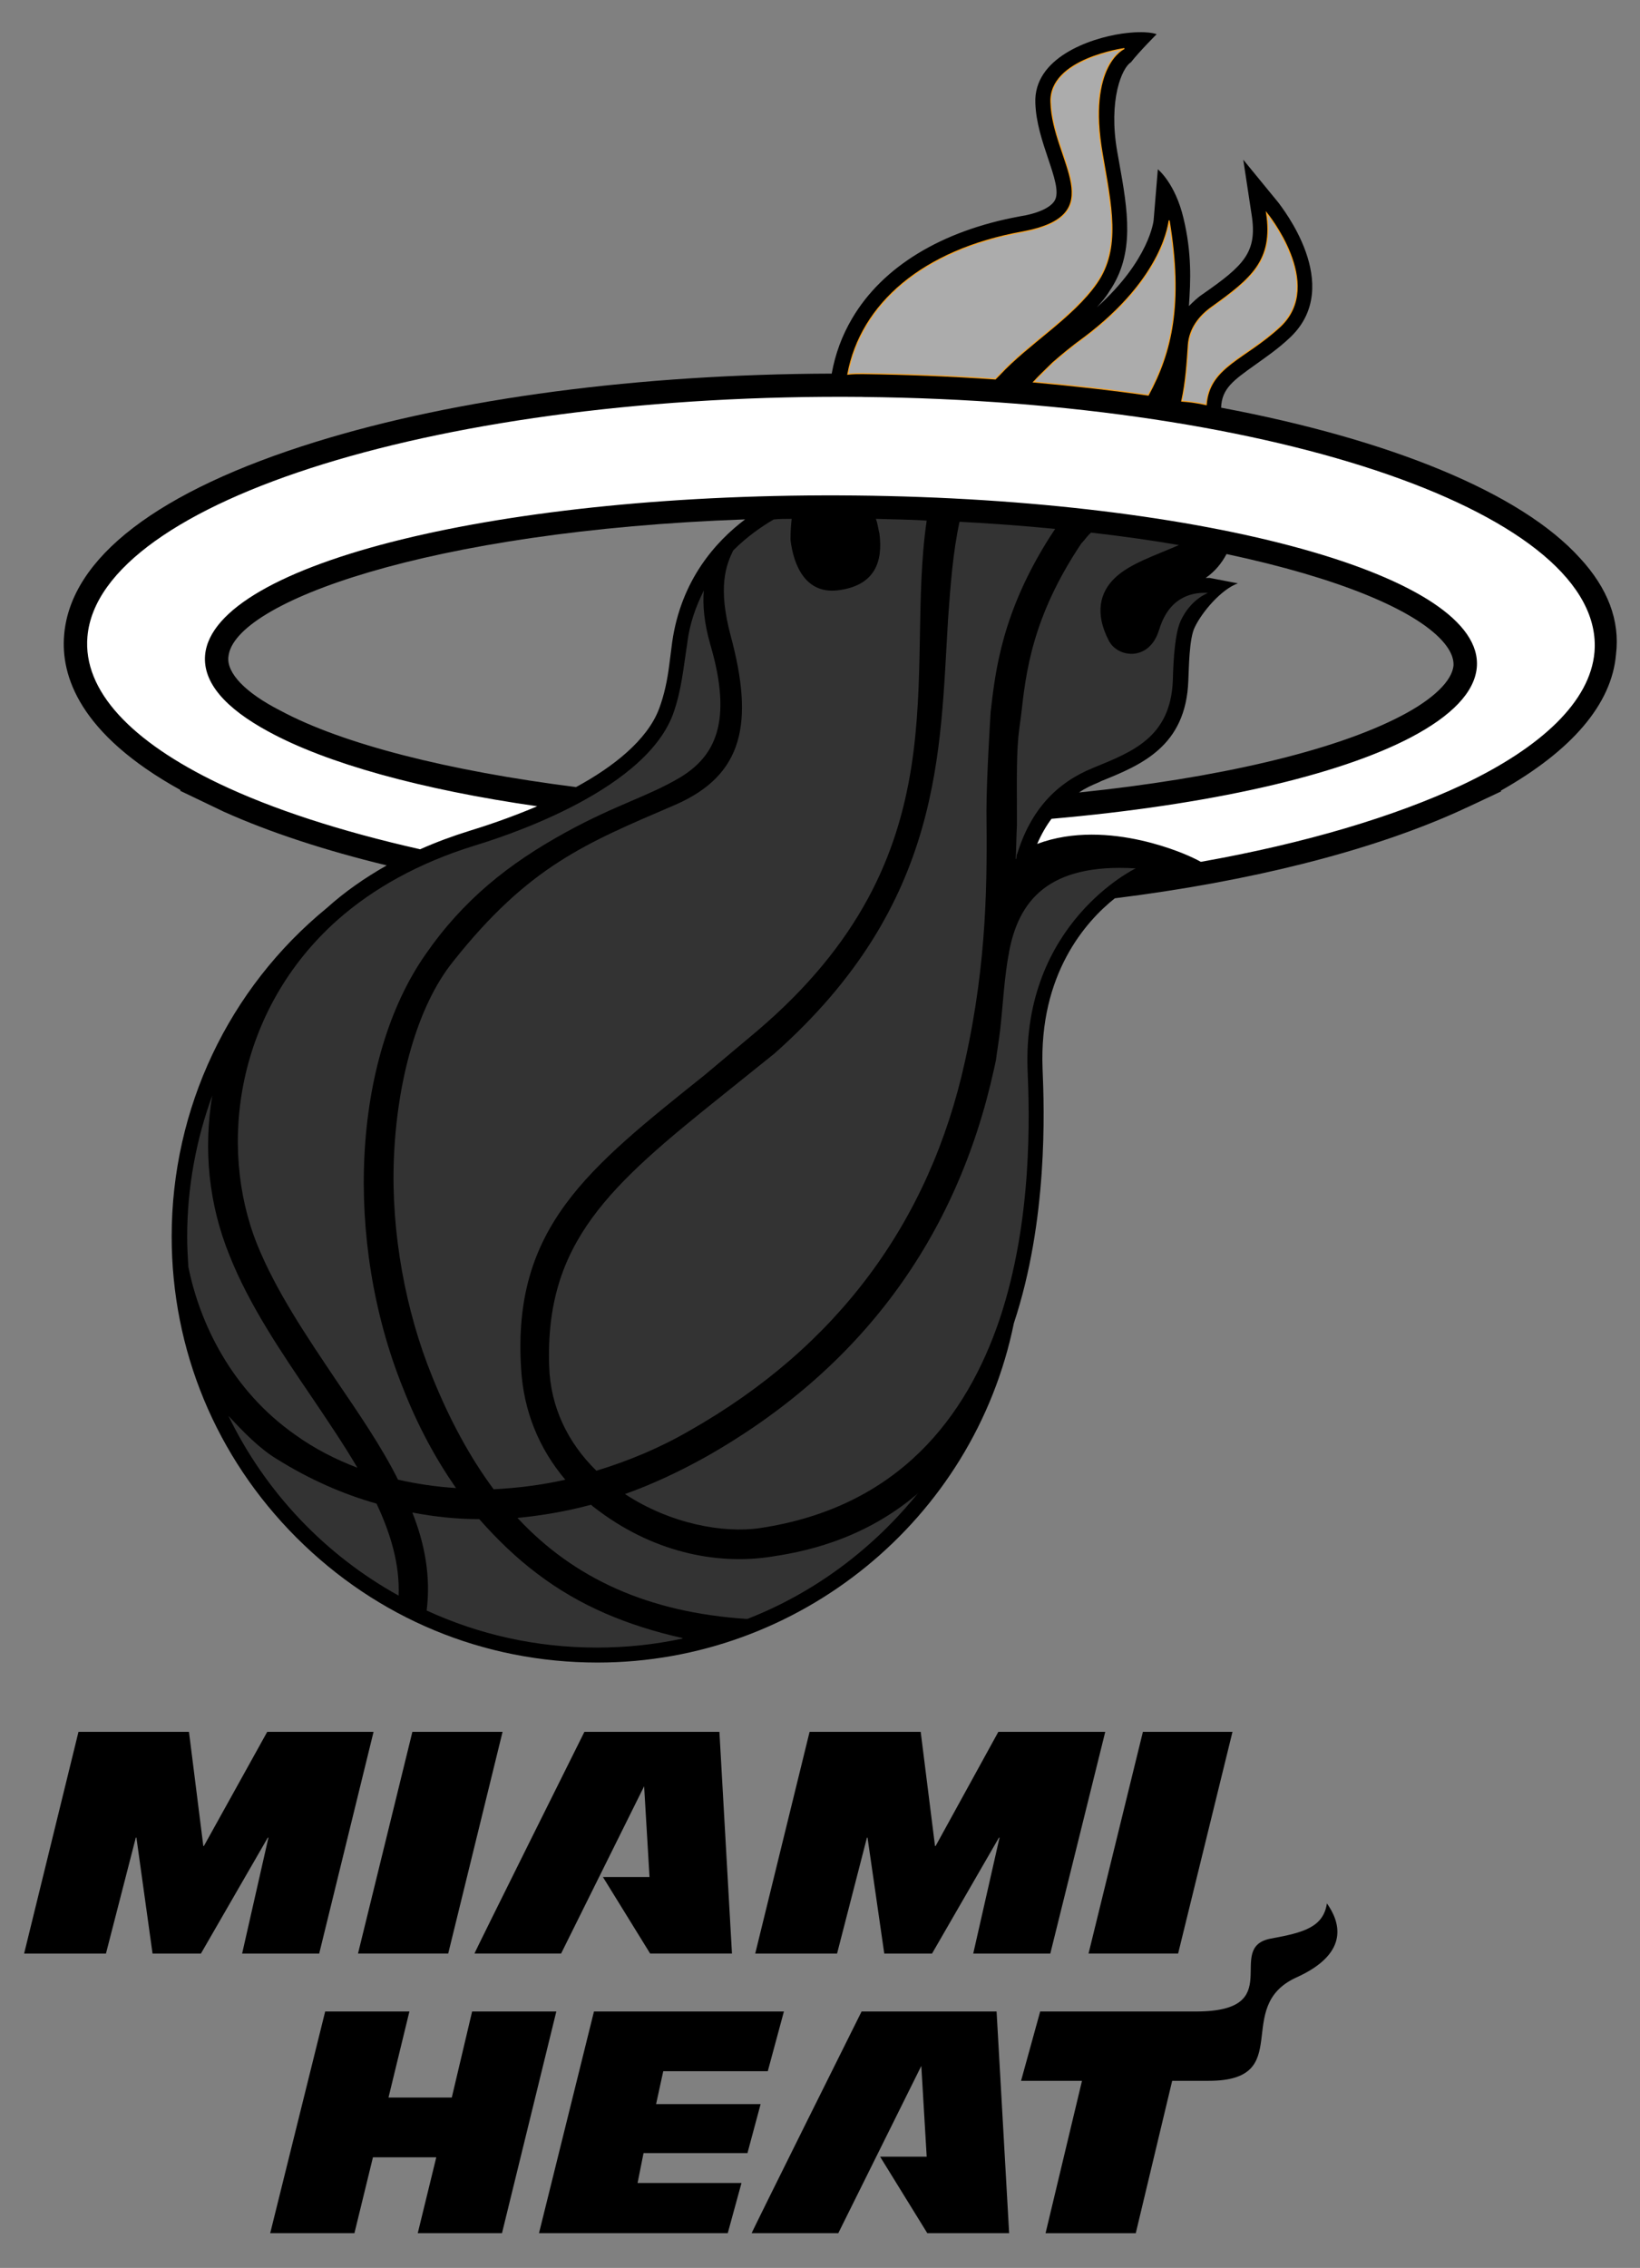 <?xml version="1.0" encoding="UTF-8"?> <svg xmlns="http://www.w3.org/2000/svg" width="204" height="282" viewBox="0 0 204 282" fill="none"><rect x="0" y="0" width="204" height="282" fill="#808080" stroke="none"/><path d="M196.551 69.417C189.196 61.243 172.847 54.629 151.896 50.693C151.969 48.313 153.457 47.274 156.058 45.416C157.394 44.449 158.955 43.41 160.516 41.925C167.277 35.46 159.328 25.653 159.031 25.207L154.649 19.858L155.688 26.696C156.431 31.375 154.721 33.012 149.597 36.579C148.927 37.025 148.409 37.546 147.887 38.064C148.108 34.942 148.257 31.451 147.217 27.141C146.178 22.755 144.023 21.05 144.023 21.05L143.501 27.366C143.501 27.442 142.98 32.342 136.443 38.213C137.037 37.543 137.558 36.949 138.004 36.206C141.198 31.527 140.307 26.25 139.192 20.083L138.967 18.819C137.852 12.43 139.561 8.417 140.676 7.747C141.716 6.411 143.871 4.256 143.871 4.256C143.871 4.256 142.755 3.735 139.561 4.18C135.476 4.774 128.566 7.226 128.787 12.8C128.863 15.251 129.678 17.631 130.348 19.637C131.09 21.864 131.832 23.947 131.166 24.986C130.645 25.805 129.16 26.547 126.784 26.917C117.125 28.698 109.769 33.157 105.981 39.621C104.717 41.776 103.902 44.004 103.457 46.455C79.532 46.532 56.872 49.501 39.336 54.926C19.645 61.018 8.798 69.341 7.98 78.927C7.534 83.979 9.838 91.262 22.466 98.245L22.394 98.321L25.961 100.03L27.819 100.921C33.614 103.522 40.451 105.749 48.104 107.607C45.355 109.168 42.903 110.877 40.672 112.884C28.413 122.915 21.354 137.847 21.354 153.75C21.354 167.867 26.852 181.166 36.884 191.198C46.916 201.23 60.139 206.727 74.332 206.727C99.372 206.727 121.141 188.971 126.117 164.524C130.355 151.744 129.906 138.072 129.685 132.871C129.239 121.134 135.034 114.593 138.674 111.696C155.391 109.617 170.178 105.901 181.174 100.997L182.955 100.179L186.744 98.397L186.671 98.321C195.512 93.341 200.491 87.546 201.013 81.379C201.534 77.145 199.974 73.132 196.555 69.417M179.392 79.669C180.877 81.303 180.804 82.418 180.804 82.715C180.656 84.646 178.28 86.949 174.267 89.031C165.872 93.414 151.382 96.76 134.219 98.542C134.962 98.02 135.78 97.651 136.671 97.278L136.968 97.129C141.944 95.123 147.518 92.82 147.815 84.646C147.891 83.309 147.891 79.369 148.633 77.96C149.524 76.102 151.904 73.281 153.982 72.535L150.491 71.865H149.97C151.157 71.046 151.976 70.007 152.57 68.891C166.539 71.865 175.901 75.802 179.392 79.666M28.413 81.672C29.007 74.911 53.304 65.994 92.683 64.582C89.043 67.331 84.733 72.086 83.618 79.814L83.245 82.712C83.02 84.493 82.651 86.351 81.981 88.137C80.496 92.074 76.186 95.416 71.652 97.868C55.825 95.862 42.599 92.519 34.874 88.358C30.488 86.127 28.185 83.675 28.409 81.672" fill="black"></path><path d="M55.753 242.908L62.514 215.344H51.295L44.533 242.908H55.753Z" fill="black"></path><path d="M80.123 222.103L80.793 233.396H74.998L80.869 242.906H91.049L89.488 215.342H72.695C72.695 215.342 58.951 242.906 59.023 242.906H69.797L80.126 222.103H80.123Z" fill="black"></path><path d="M54.268 268.245L51.965 277.68H62.442L69.2 250.115H58.726L56.198 260.814H48.325L50.925 250.115H40.448L33.61 277.68H44.087L46.391 268.245H54.268Z" fill="black"></path><path d="M79.308 271.439L80.05 267.724H92.976L94.613 261.632H81.611L82.502 257.543H95.504L97.51 250.115H73.883L67.045 277.68H90.524L92.234 271.439H79.308Z" fill="black"></path><path d="M146.547 242.908L153.309 215.344H142.165L135.404 242.908H146.547Z" fill="black"></path><path d="M165.05 236.668C166.535 238.747 168.172 242.76 161.262 245.881C153.236 249.521 161.262 258.735 150.339 258.735H145.808L141.278 277.683H130.058L134.589 258.735H127.009L129.388 250.115H148.782C160.299 250.115 152.201 242.166 158.071 241.05C162.157 240.308 164.608 239.638 165.057 236.668" fill="black"></path><path d="M25.291 229.535L23.506 215.342H9.762L3 242.91H13.18L16.893 228.496H16.969L18.975 242.91H24.994L33.313 228.496H33.389L30.119 242.91H39.705L46.467 215.342H33.241L25.364 229.535H25.291Z" fill="black"></path><path d="M116.306 229.535L114.525 215.342H100.704L93.943 242.91H104.123L107.839 228.496H107.912L109.994 242.91H115.937L124.26 228.496H124.332L121.062 242.91H130.648L137.482 215.342H124.184L116.383 229.535H116.306Z" fill="black"></path><path d="M114.601 256.877L115.271 268.169H109.476L115.347 277.68H125.527L123.966 250.115H107.173C107.173 250.115 93.429 277.68 93.501 277.68H104.275L114.604 256.877H114.601Z" fill="black"></path><path d="M23.433 157.535C24.846 164.522 28.782 172.84 36.732 178.414C39.111 180.124 41.712 181.46 44.461 182.503C42.751 179.606 40.745 176.632 38.738 173.663C34.95 168.089 31.01 162.294 28.558 156.127C25.958 149.738 25.288 142.976 26.403 136.215C24.397 141.712 23.281 147.659 23.281 153.823C23.281 155.087 23.357 156.275 23.43 157.539" fill="#333333"></path><path d="M31.977 154.713C34.353 160.584 38.144 166.158 41.784 171.579C44.609 175.741 47.43 179.826 49.513 183.987C51.816 184.509 54.268 184.878 56.72 185.027C54.192 181.387 51.965 177.298 50.107 172.543C42.751 154.264 43.791 131.752 52.928 118.675C57.611 111.913 63.257 107.382 70.464 103.442C76.704 100.023 80.568 99.056 84.581 96.68C88.891 94.08 91.194 89.846 88.369 80.187C87.551 77.362 87.402 75.135 87.551 73.426C86.584 75.356 85.769 77.511 85.472 80.111C85.026 82.86 84.802 85.834 83.69 88.879C79.902 98.835 61.399 104.409 59.023 105.151C52.041 107.306 46.391 110.5 42.009 114.365C29.376 125.585 27.073 142.451 31.977 154.71" fill="#333333"></path><path d="M108.951 64.514C109.176 65.108 109.248 65.778 109.396 66.372C109.842 69.863 108.802 72.688 104.569 73.354C100.187 74.097 98.698 70.232 98.329 67.114C98.329 65.999 98.405 65.184 98.477 64.514C97.735 64.514 96.992 64.514 96.246 64.59C94.834 65.408 92.976 66.668 91.194 68.454C90.303 70.312 89.264 72.985 90.897 79.08C93.794 89.854 92.531 96.391 83.915 100.107C72.843 104.862 65.785 107.684 56.35 119.573C51.82 125.22 49.364 134.658 48.995 144.092C48.625 153.305 50.48 163.113 53.75 171.138C55.905 176.487 58.429 181.17 61.403 185.179C64.376 185.031 67.346 184.658 70.319 183.992C67.049 180.127 65.118 175.448 64.821 170.171C63.706 152.635 73.144 145.28 87.63 133.691L94.095 128.265C120.026 106.271 112.446 83.908 115.271 64.738C113.192 64.59 111.109 64.59 108.955 64.514" fill="#333333"></path><path d="M119.356 64.882C118.537 68.671 118.24 72.683 117.943 76.772C116.904 93.417 117.422 112.29 96.322 131.01L89.934 136.138C75.817 147.431 67.791 154.489 68.312 169.87C68.461 174.922 70.616 179.381 74.183 182.872C78.12 181.684 82.06 180.047 85.776 177.892C104.127 167.491 115.644 151.961 120.03 131.973C122.854 119.341 122.778 109.088 122.706 100.842C122.706 96.68 123.227 88.507 123.227 88.507C123.821 83.378 124.64 76.099 130.659 66.661C130.88 66.364 131.032 66.067 131.253 65.77C127.537 65.397 123.524 65.1 119.367 64.879" fill="#333333"></path><path d="M125.52 118.382C124.926 121.428 124.778 124.771 124.405 128.117C124.256 129.381 124.032 130.645 123.883 131.833C123.807 132.206 123.735 132.503 123.659 132.872C119.052 153.899 107.09 170.244 87.772 181.167C84.429 183.025 81.086 184.586 77.74 185.773C83.386 189.489 89.999 190.677 94.533 190.007C111.845 187.407 120.243 176.115 124.329 164.076C128.49 151.669 128.044 138.442 127.82 133.017C127.15 114.739 141.267 107.977 141.267 107.977C130.344 107.307 126.704 112.062 125.516 118.378" fill="#333333"></path><path d="M114.003 185.846C106.945 191.789 99.292 193.053 95.873 193.574C89.039 194.614 81.014 192.98 73.879 187.407C73.731 187.331 73.654 187.182 73.506 187.11C70.46 187.928 67.415 188.446 64.369 188.743C71.355 196.247 80.565 200.481 92.824 201.299H92.972C101.367 198.029 108.65 192.531 114.224 185.621L114.003 185.842" fill="#333333"></path><path d="M49.585 198.403C49.734 194.538 48.618 190.75 46.836 186.962C42.603 185.774 38.441 183.916 34.501 181.464C32.274 180.128 30.267 178.045 28.409 176.039C33.016 185.549 40.448 193.351 49.585 198.403Z" fill="#333333"></path><path d="M84.878 203.68C77.968 202.119 72.097 199.667 66.897 195.73C64.22 193.724 61.844 191.421 59.614 188.893C56.789 188.893 54.04 188.596 51.291 188.074C52.852 192.011 53.594 196.024 53.073 200.257C59.538 203.231 66.668 204.864 74.249 204.864C77.888 204.864 81.456 204.491 84.874 203.749C84.947 203.673 84.874 203.673 84.874 203.673" fill="#333333"></path><path d="M144.171 78.333C142.984 82.27 139.043 81.825 137.931 79.67C136.149 76.251 136.816 73.651 138.674 71.869C140.532 70.087 143.577 69.12 146.623 67.784H146.699C143.28 67.19 139.565 66.668 135.704 66.223C135.628 66.295 135.628 66.371 135.556 66.371C135.183 66.744 134.886 67.19 134.516 67.559C128.348 76.772 127.606 83.683 127.012 88.959L126.791 90.593C126.418 93.341 126.494 96.833 126.494 100.922V102.631C126.418 104.043 126.418 105.456 126.346 106.792H126.422C126.498 106.198 126.498 105.974 126.498 106.271C128.207 100.697 131.402 97.354 135.932 95.496C140.836 93.49 145.591 91.708 145.888 84.65C145.961 81.676 146.185 78.706 146.855 77.218C148.119 74.469 150.274 73.727 150.274 73.727C147.898 73.578 145.298 74.545 144.182 78.333" fill="#333333"></path><path d="M150.042 50.321C150.415 45.566 154.87 44.675 159.256 40.586C164.829 35.309 157.546 26.469 157.546 26.469C158.437 32.412 155.688 34.643 150.712 38.21C149.151 39.326 147.963 40.883 147.815 42.889C147.666 45.12 147.518 47.496 146.996 49.875C148.036 49.952 149.075 50.1 150.042 50.321Z" fill="#ACACAC"></path><path d="M150.042 50.321C150.415 45.566 154.87 44.675 159.256 40.586C164.829 35.309 157.546 26.469 157.546 26.469C158.437 32.412 155.688 34.643 150.712 38.21C149.151 39.326 147.963 40.883 147.815 42.889C147.666 45.12 147.518 47.496 146.996 49.875C148.036 49.952 149.075 50.1 150.042 50.321Z" stroke="#F9A01B" stroke-width="0.13"></path><path d="M134.733 42.074C133.397 43.041 132.133 44.081 130.945 45.12C130.127 45.938 129.312 46.681 128.569 47.499C133.473 47.945 138.228 48.466 142.835 49.133C145.732 43.784 147.145 37.764 145.435 27.436C145.359 27.436 144.99 34.418 134.737 42.074" fill="#ACACAC"></path><path d="M134.733 42.074C133.397 43.041 132.133 44.081 130.945 45.12C130.127 45.938 129.312 46.681 128.569 47.499C133.473 47.945 138.228 48.466 142.835 49.133C145.732 43.784 147.145 37.764 145.435 27.436C145.359 27.436 144.99 34.418 134.737 42.074H134.733Z" stroke="#F9A01B" stroke-width="0.13"></path><path d="M107.318 46.457C112.891 46.533 118.389 46.754 123.811 47.127C123.959 46.978 124.18 46.757 124.328 46.605C127.896 42.741 133.466 39.47 136.439 35.164C139.413 30.855 138.221 25.578 137.109 19.117C135.179 8.045 139.858 6.039 139.858 6.039C139.858 6.039 130.496 7.303 130.721 12.725C130.942 20.008 138.449 26.766 127.153 28.848C114.818 31.076 107.093 37.765 105.456 46.533C106.126 46.457 106.72 46.457 107.314 46.457" fill="#ACACAC"></path><path d="M107.318 46.457C112.891 46.533 118.389 46.754 123.811 47.127C123.959 46.978 124.18 46.757 124.328 46.605C127.896 42.741 133.466 39.47 136.439 35.164C139.413 30.855 138.221 25.578 137.109 19.117C135.179 8.045 139.858 6.039 139.858 6.039C139.858 6.039 130.496 7.303 130.721 12.725C130.942 20.008 138.449 26.766 127.153 28.848C114.818 31.076 107.093 37.765 105.456 46.533C106.126 46.457 106.72 46.457 107.314 46.457H107.318Z" stroke="#F9A01B" stroke-width="0.13"></path><path d="M107.318 49.355C55.532 48.833 12.362 62.208 10.877 79.15C10.283 85.911 16.375 92.228 27.221 97.428C33.907 100.623 42.378 103.371 52.261 105.602C54.268 104.711 56.274 103.969 58.429 103.299C60.138 102.777 63.333 101.738 66.824 100.253C52.334 98.174 40.596 94.904 33.389 90.964C28.04 88.066 25.215 84.872 25.512 81.453C26.551 70.012 62.735 61.168 106.427 61.614C150.114 62.059 184.737 71.646 183.698 83.014C183.401 86.136 180.504 89.033 175.6 91.634C166.462 96.465 150.339 100.105 130.797 101.814C130.127 102.705 129.533 103.744 129.015 104.936C137.931 101.593 148.184 106.569 148.184 106.569C148.184 106.569 148.854 106.866 149.372 107.163C162.374 104.86 173.521 101.517 181.916 97.58C191.799 92.901 197.815 87.179 198.337 81.087C199.749 64.073 159.031 49.88 107.318 49.362" fill="white"></path></svg> 